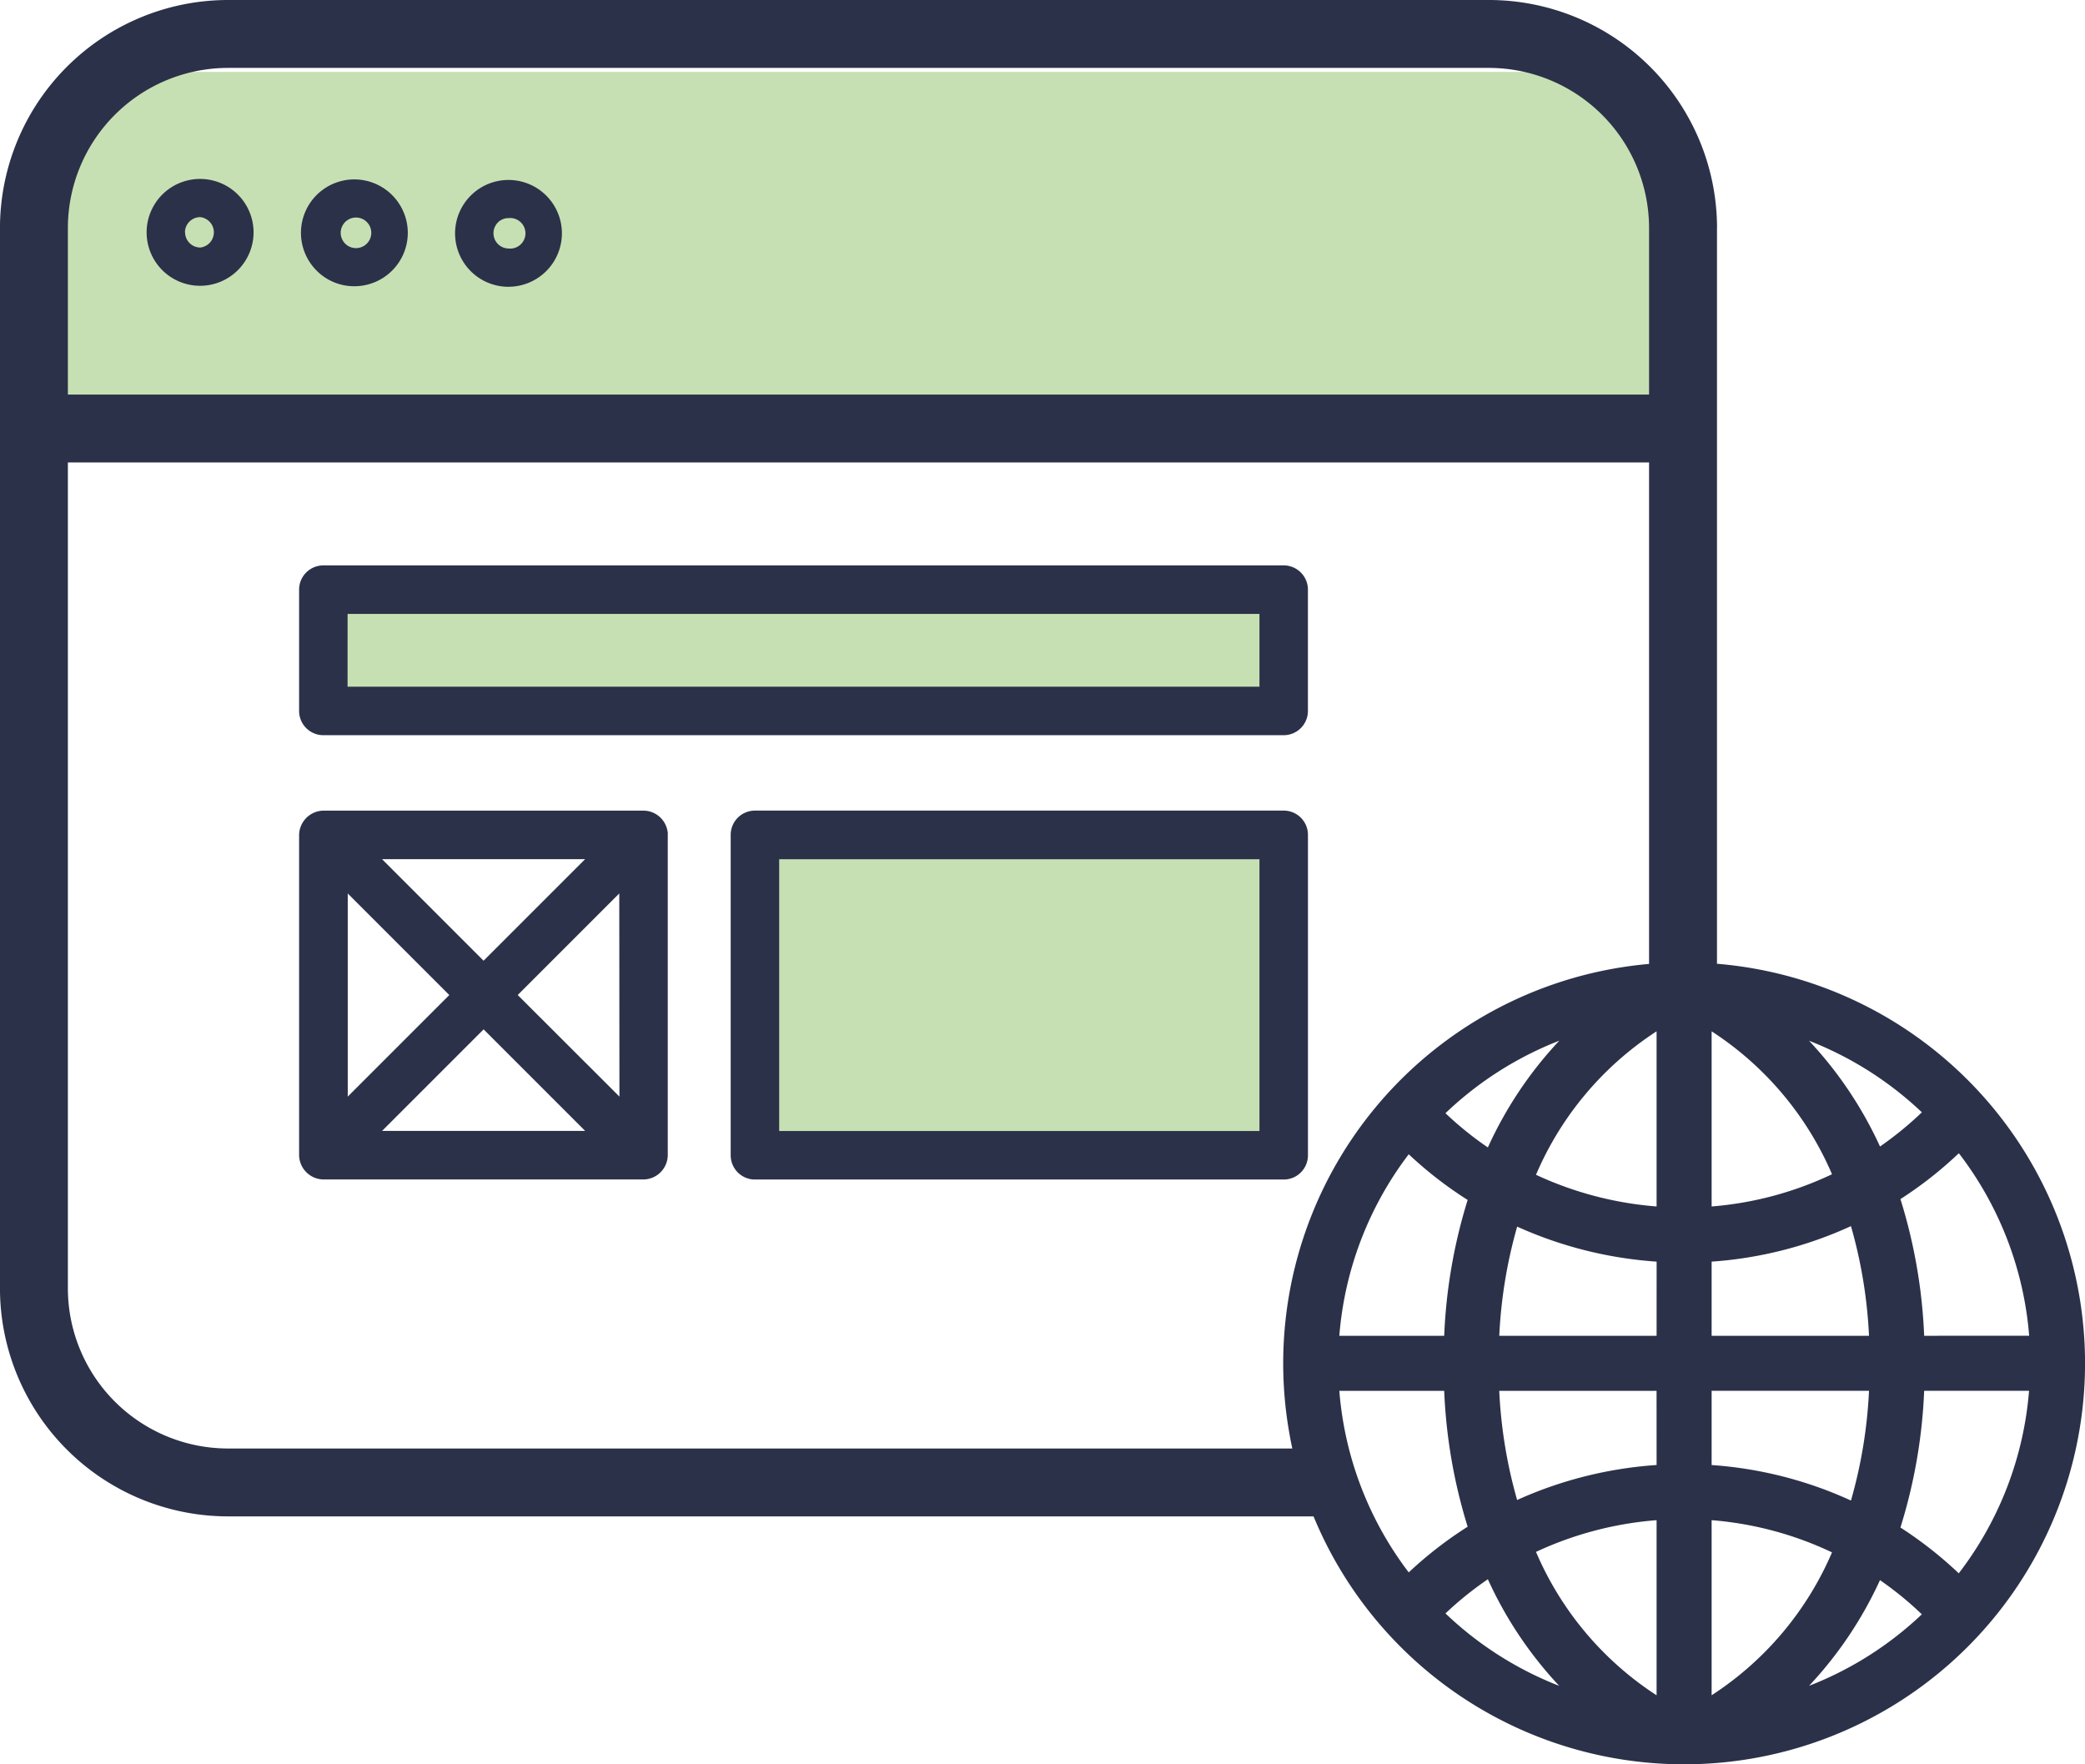 <svg xmlns="http://www.w3.org/2000/svg" width="68.189" height="57.697" viewBox="0 0 68.189 57.697">
  <g id="web_uiux" transform="translate(553.12 -350)">
    <g id="web_b" transform="translate(-553.12 352.435)">
      <path id="Rectangle_455" data-name="Rectangle 455" d="M4,0H48a4,4,0,0,1,4,4v7a0,0,0,0,1,0,0H0a0,0,0,0,1,0,0V4A4,4,0,0,1,4,0Z" transform="translate(2.06 -0.083)" fill="#c7e0b3"/>
      <path id="Path_562" data-name="Path 562" d="M56.154,5.021V30.006q-.533-.036-1.076-.037c-.385,0-.766.014-1.145.042V12.689H2.221V39.7a5.241,5.241,0,0,0,5.235,5.235H43.139a15.469,15.469,0,0,0,.552,2.22H7.456A7.463,7.463,0,0,1,0,39.7V5.021A7.464,7.464,0,0,1,7.456-2.435H48.7a7.464,7.464,0,0,1,7.456,7.456Zm-2.221,5.447V5.021A5.242,5.242,0,0,0,48.7-.214H7.456A5.24,5.24,0,0,0,2.221,5.021v5.447Zm0,0" transform="translate(-0.001)" fill="#2b3149"/>
      <g id="Group_378" data-name="Group 378" transform="translate(4.799 3.417)">
        <path id="Path_563" data-name="Path 563" d="M320.358,221.311q-.432-.029-.872-.03c-.312,0-.62.012-.928.034a13.112,13.112,0,0,0-11.988,15.334,12.539,12.539,0,0,0,.447,1.8,13.112,13.112,0,1,0,13.341-17.137Zm-4.956,2.534a12.87,12.87,0,0,0-2.334,3.489,11.047,11.047,0,0,1-1.387-1.12A11.351,11.351,0,0,1,315.4,223.844Zm-4.922,3.712a12.883,12.883,0,0,0,1.927,1.494,17.322,17.322,0,0,0-.767,4.442h-3.43a11.262,11.262,0,0,1,2.27-5.936Zm-2.27,7.736h3.43a17.35,17.35,0,0,0,.767,4.444,12.86,12.86,0,0,0-1.927,1.494A11.262,11.262,0,0,1,308.21,235.292Zm3.471,7.28a11.128,11.128,0,0,1,1.387-1.118,12.877,12.877,0,0,0,2.334,3.487A11.329,11.329,0,0,1,311.681,242.572Zm6.905,2.677a10.5,10.5,0,0,1-3.944-4.69,11.435,11.435,0,0,1,3.944-1.037Zm0-7.531a13.251,13.251,0,0,0-4.561,1.144,15.622,15.622,0,0,1-.585-3.57h5.145Zm0-4.226h-5.145a15.666,15.666,0,0,1,.585-3.57,13.253,13.253,0,0,0,4.561,1.145Zm0-4.229a11.444,11.444,0,0,1-3.944-1.036,10.5,10.5,0,0,1,3.944-4.692Zm8.676-3.079a11.212,11.212,0,0,1-1.369,1.118,12.9,12.9,0,0,0-2.321-3.459A11.345,11.345,0,0,1,327.262,226.185Zm-6.876-2.649a10.494,10.494,0,0,1,3.937,4.674,11.26,11.26,0,0,1-3.937,1.054Zm0,7.532a13.108,13.108,0,0,0,4.557-1.161,15.629,15.629,0,0,1,.59,3.586h-5.147Zm0,4.225h5.147a15.641,15.641,0,0,1-.59,3.588,13.091,13.091,0,0,0-4.557-1.161Zm0,9.957v-5.727a11.258,11.258,0,0,1,3.937,1.053A10.489,10.489,0,0,1,320.386,245.249Zm3.185-.308a12.873,12.873,0,0,0,2.321-3.458,11.034,11.034,0,0,1,1.369,1.118A11.322,11.322,0,0,1,323.571,244.941Zm4.9-3.679a13.089,13.089,0,0,0-1.91-1.5,17.347,17.347,0,0,0,.776-4.471h3.43A11.265,11.265,0,0,1,328.468,241.262Zm-1.134-7.77a17.362,17.362,0,0,0-.776-4.47,12.938,12.938,0,0,0,1.91-1.5,11.266,11.266,0,0,1,2.3,5.969Zm0,0" transform="translate(-269.207 -195.661)" fill="#2b3149"/>
        <path id="Path_564" data-name="Path 564" d="M173.215,36.807h.005a1.749,1.749,0,0,0,1.747-1.741V35.06a1.747,1.747,0,1,0-1.752,1.748Zm-.346-2.1a.492.492,0,0,1,.351-.145h0a.5.5,0,1,1,0,.994h0a.5.5,0,0,1-.349-.849Zm0,0" transform="translate(-161.389 -33.281)" fill="#2b3149"/>
        <path id="Path_565" data-name="Path 565" d="M104.457,34.839a1.751,1.751,0,0,0-1.741-1.753h-.006a1.747,1.747,0,0,0-1.239,2.979,1.73,1.73,0,0,0,1.233.515h.006a1.749,1.749,0,0,0,1.747-1.741Zm-1.749.491a.5.5,0,0,1,0-.994h0a.5.5,0,1,1,0,.994Zm0,0" transform="translate(-95.919 -33.071)" fill="#2b3149"/>
        <path id="Path_566" data-name="Path 566" d="M32.156,36.373A1.75,1.75,0,0,0,33.9,34.631v-.005a1.749,1.749,0,0,0-1.743-1.747h-.005a1.747,1.747,0,0,0-.005,3.494Zm-.5-1.75a.5.5,0,0,1,.5-.495h0a.5.5,0,0,1,0,.994h0A.5.5,0,0,1,31.66,34.624Zm0,0" transform="translate(-30.406 -32.879)" fill="#2b3149"/>
      </g>
    </g>
    <path id="Path_2473" data-name="Path 2473" d="M58,122.813H89.408v3.967H58Zm0,0" transform="translate(-600.545 246.47)" fill="#c7e0b3"/>
    <path id="Path_2474" data-name="Path 2474" d="M235.934,210.84h17.293v10.474H235.934Zm0,0" transform="translate(-764.364 166.464)" fill="#c7e0b3"/>
    <path id="Path_2475" data-name="Path 2475" d="M80.2,118.366H48.793a.793.793,0,0,1-.793-.793v-3.967a.793.793,0,0,1,.793-.793H80.2a.793.793,0,0,1,.793.793v3.967A.793.793,0,0,1,80.2,118.366Zm-30.615-1.587H79.408V114.4H49.586Zm0,0" transform="translate(-591.338 255.677)" fill="#2b3149"/>
    <path id="Path_2476" data-name="Path 2476" d="M244.02,212.9H226.727a.793.793,0,0,1-.793-.794V201.629a.793.793,0,0,1,.793-.794H244.02a.793.793,0,0,1,.793.794V212.1A.793.793,0,0,1,244.02,212.9Zm-16.5-1.587h15.707v-8.887H227.52Zm0,0" transform="translate(-755.157 175.674)" fill="#2b3149"/>
    <path id="Path_2477" data-name="Path 2477" d="M60.054,201.557a.8.8,0,0,0-.789-.717H48.793a.81.81,0,0,0-.793.794v10.474a.808.808,0,0,0,.793.794H59.264a.805.805,0,0,0,.793-.794V201.633a.628.628,0,0,0,0-.076c0-.006,0,.025,0,0C60.054,201.163,60.057,201.583,60.054,201.557Zm-2.7.87-3.321,3.321-3.321-3.321Zm-7.763,1.122,3.321,3.322-3.321,3.321Zm1.122,7.765,3.321-3.321,3.321,3.321Zm7.763-1.122L55.15,206.87l3.321-3.322Zm0,0" transform="translate(-591.338 175.67)" fill="#2b3149"/>
  </g>
</svg>
